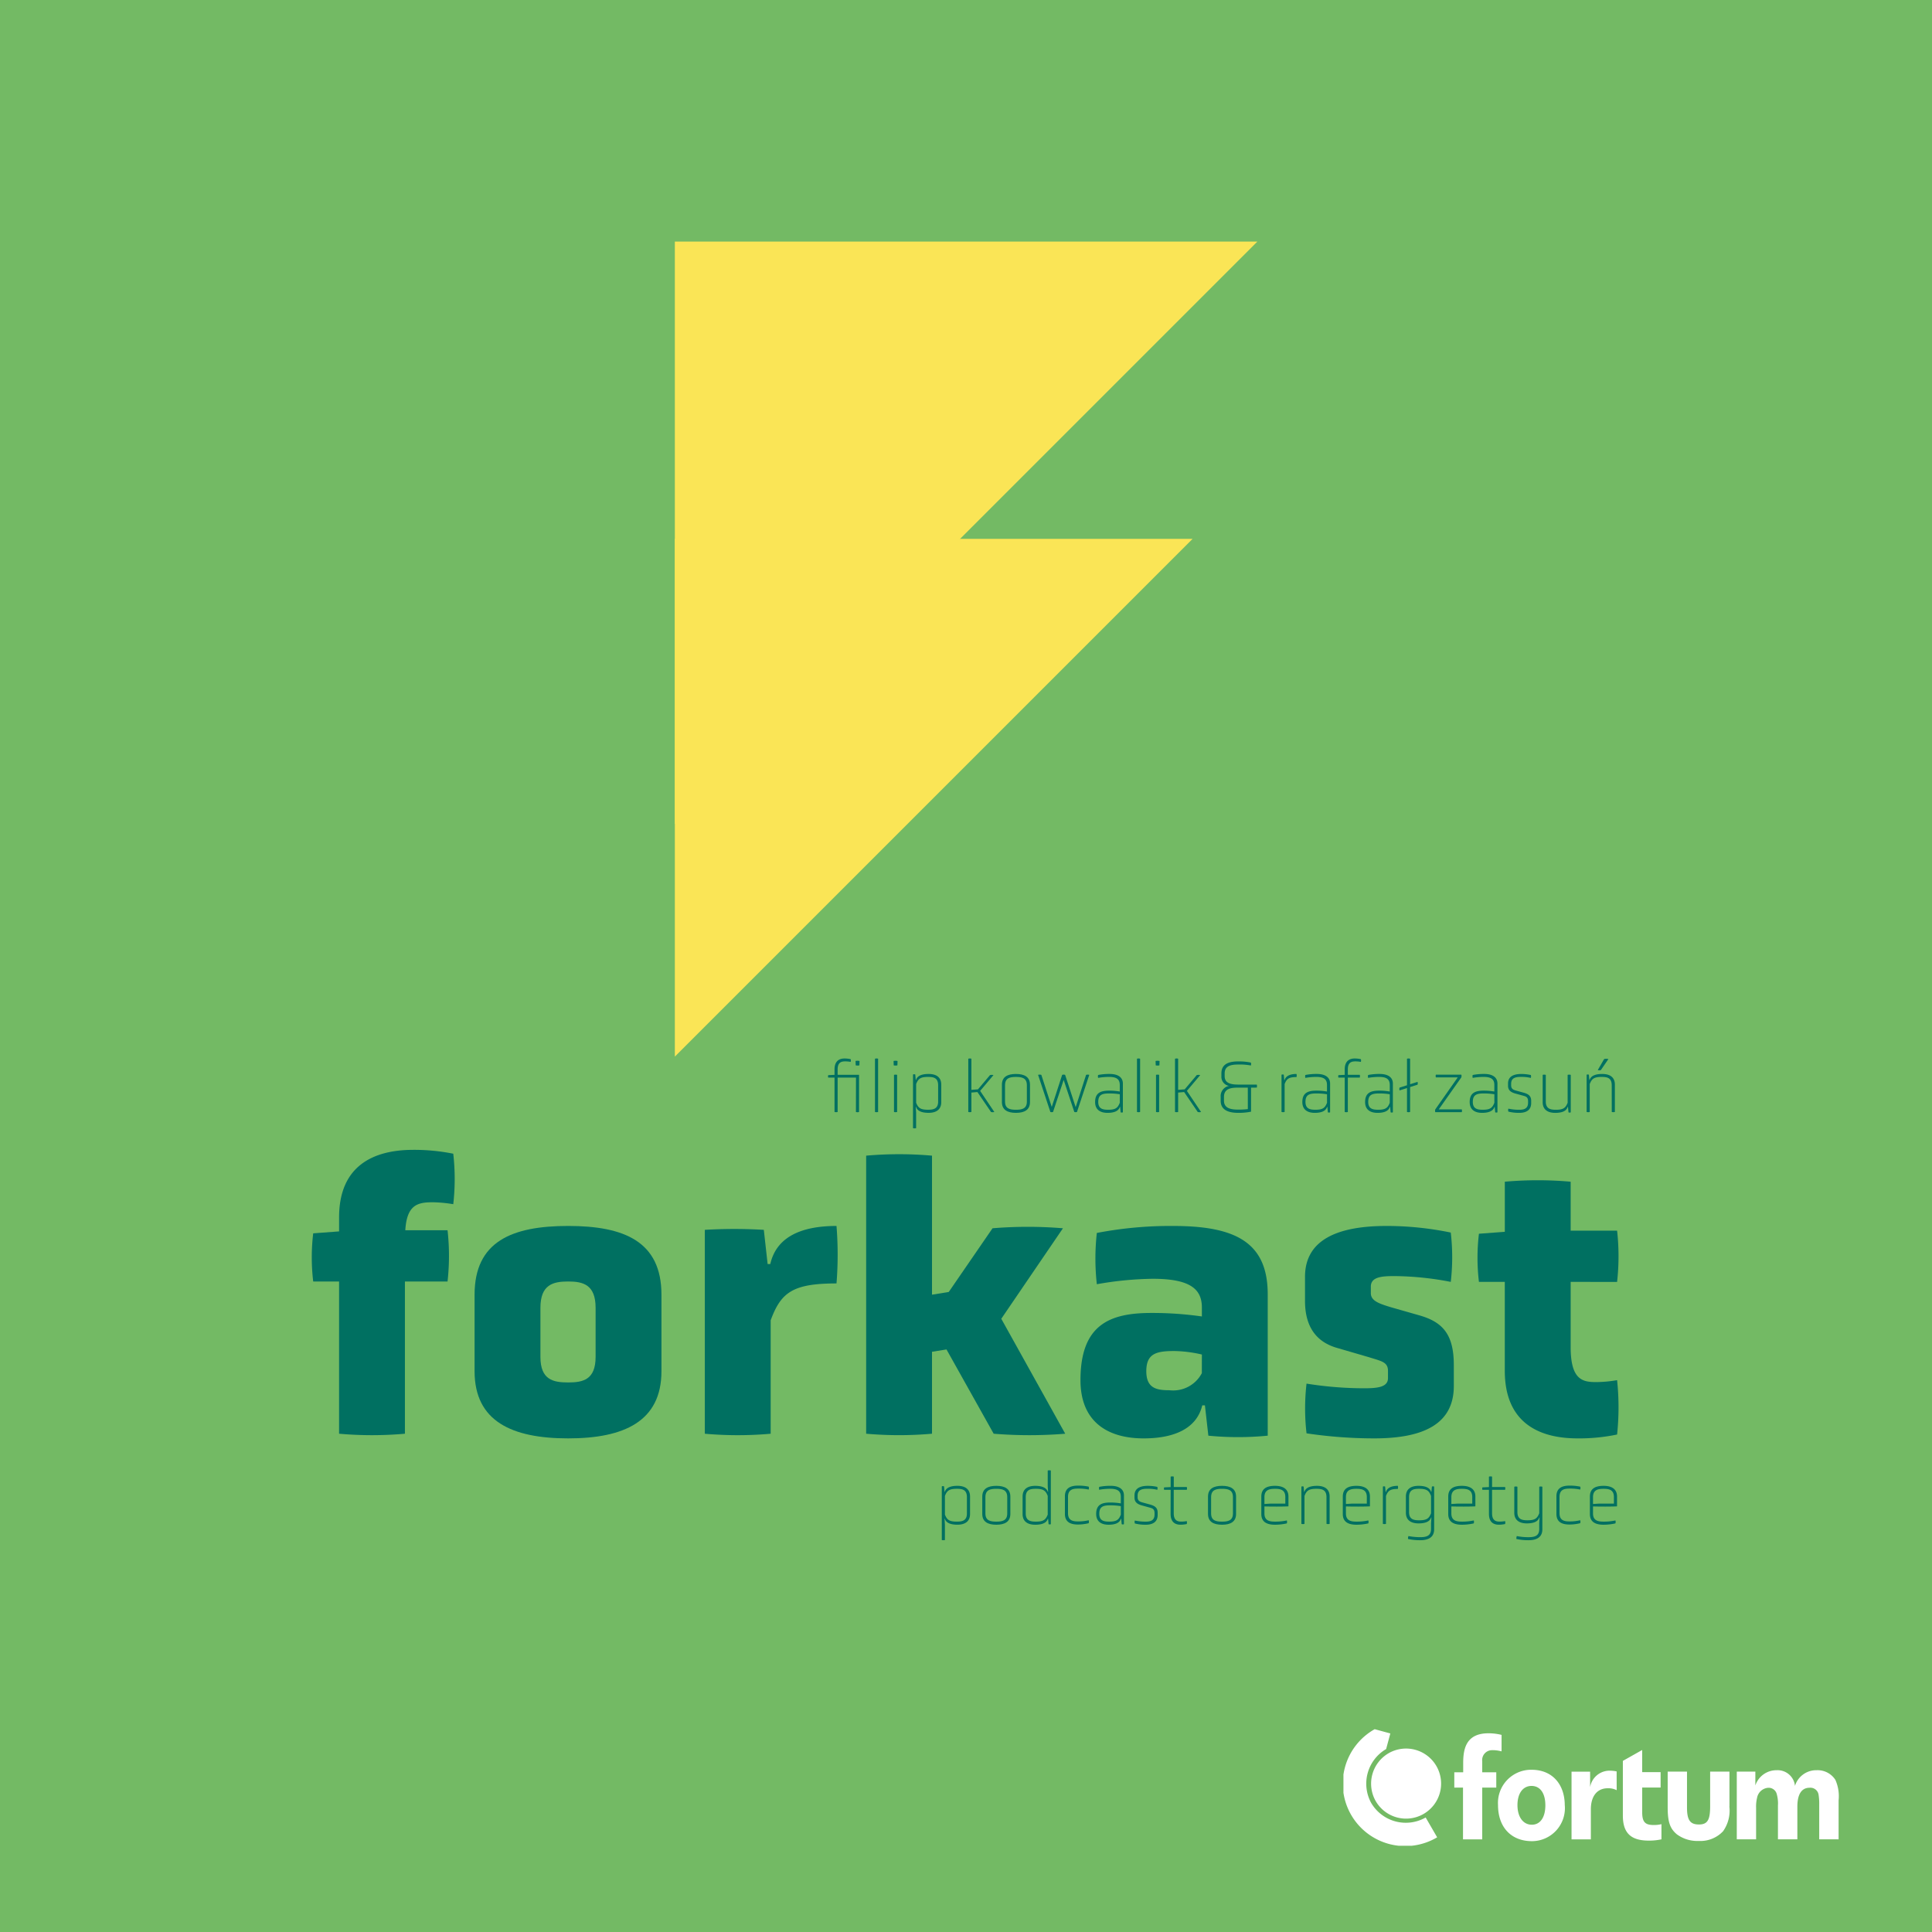<svg xmlns="http://www.w3.org/2000/svg" xmlns:xlink="http://www.w3.org/1999/xlink" width="200" height="200" viewBox="0 0 200 200">
  <rect x="0" y="0" width="200" height="200" fill="#333333" stroke="none"/>
  <defs>
    <clipPath id="clip-path">
      <rect id="Rectangle_150" data-name="Rectangle 150" width="200" height="200" fill="none"/>
    </clipPath>
    <clipPath id="clip-path-2">
      <rect id="Rectangle_151" data-name="Rectangle 151" width="51.273" height="12.061" fill="none"/>
    </clipPath>
    <clipPath id="clip-audio">
      <rect width="200" height="200"/>
    </clipPath>
  </defs>
  <g id="audio" clip-path="url(#clip-audio)">
    <rect width="200" height="200" fill="#fff"/>
    <g id="Group_115" data-name="Group 115" transform="translate(-0.45 -0.45)">
      <rect id="Rectangle_149" data-name="Rectangle 149" width="200" height="200" transform="translate(0.45 0.45)" fill="#73ba64"/>
      <path id="Path_87" data-name="Path 87" d="M350,187.173v-60.3h60.3Z" transform="translate(-279.691 -101.413)" fill="#fae556"/>
      <path id="Path_88" data-name="Path 88" d="M350,333.545v-53.6h53.6Z" transform="translate(-279.691 -223.716)" fill="#fae556"/>
      <g id="Group_110" data-name="Group 110" transform="translate(0.45 0.45)">
        <g id="Group_109" data-name="Group 109" clip-path="url(#clip-path)">
          <path id="Path_89" data-name="Path 89" d="M165.859,608.255H163.18a21.077,21.077,0,0,1,0-4.985l2.679-.2v-1.447c0-5.347,3.546-6.995,7.683-6.995a20.613,20.613,0,0,1,4.137.4,23.205,23.205,0,0,1,0,5.226,13.979,13.979,0,0,0-2.128-.2c-1.537,0-2.679.241-2.837,2.895h4.373a23.871,23.871,0,0,1,0,5.306h-4.413v15.759a38.6,38.6,0,0,1-6.816,0Z" transform="translate(-130.757 -475.596)" fill="#007061"/>
          <path id="Path_90" data-name="Path 90" d="M266.214,648.861c0,5.186-3.861,6.955-9.653,6.955-5.831,0-9.692-1.769-9.692-6.955v-7.92c0-5.508,3.861-7.116,9.692-7.116,5.792,0,9.653,1.608,9.653,7.116Zm-6.816-6.553c0-2.412-1.3-2.734-2.837-2.734-1.576,0-2.876.322-2.876,2.734v5.065c0,2.372,1.3,2.653,2.876,2.653,1.536,0,2.837-.281,2.837-2.653Z" transform="translate(-197.741 -506.915)" fill="#007061"/>
          <path id="Path_91" data-name="Path 91" d="M365.446,634.228a51.58,51.58,0,0,1,6.107,0l.394,3.538h.276c.631-2.774,3.152-3.94,6.855-3.94a37.5,37.5,0,0,1,0,5.95c-4.531,0-5.752.924-6.816,3.819v11.739a38.587,38.587,0,0,1-6.816,0Z" transform="translate(-292.483 -506.915)" fill="#007061"/>
          <path id="Path_92" data-name="Path 92" d="M456.863,617.088l-1.5.241v8.482a38.608,38.608,0,0,1-6.816,0V597.028a38.608,38.608,0,0,1,6.816,0V611.42l1.734-.282,4.531-6.593a44.141,44.141,0,0,1,7.289,0l-6.383,9.367,6.619,11.9a45.582,45.582,0,0,1-7.407,0Z" transform="translate(-358.882 -477.394)" fill="#007061"/>
          <path id="Path_93" data-name="Path 93" d="M571.782,652.4h-.276c-.591,2.452-2.994,3.417-6.067,3.417-3.7,0-6.54-1.689-6.54-6.03,0-5.749,3.033-6.955,7.328-6.955a36.188,36.188,0,0,1,5.24.362v-.925c0-1.89-1.182-2.975-5.082-2.975a35.261,35.261,0,0,0-5.792.563,23.926,23.926,0,0,1,0-5.307,40.221,40.221,0,0,1,7.919-.723c6.422,0,9.771,1.688,9.771,7.075v14.633a31.389,31.389,0,0,1-6.146,0Zm-.315-5.266a13.6,13.6,0,0,0-2.837-.362c-1.852,0-2.916.241-2.916,2.091,0,1.769,1.064,1.97,2.4,1.97a3.352,3.352,0,0,0,3.349-1.769Z" transform="translate(-447.049 -506.915)" fill="#007061"/>
          <path id="Path_94" data-name="Path 94" d="M689.942,650.39c0,3.9-3.073,5.427-8.234,5.427a47.634,47.634,0,0,1-7.013-.523,22.485,22.485,0,0,1,0-5.146,38.021,38.021,0,0,0,5.91.482c1.339,0,2.521-.08,2.521-1.045v-.764c0-.924-.709-1.005-1.97-1.407l-3.31-.965c-2.088-.6-3.309-2.131-3.309-4.864v-2.492c0-3.779,3.27-5.266,8.431-5.266a32.833,32.833,0,0,1,6.658.683,22.152,22.152,0,0,1,0,5.106,31.631,31.631,0,0,0-5.831-.6c-1.3,0-2.443.08-2.443,1.086v.683c0,.8.867,1.085,2.049,1.447l2.955.844c2.4.683,3.585,1.93,3.585,5.146Z" transform="translate(-539.443 -506.916)" fill="#007061"/>
          <path id="Path_95" data-name="Path 95" d="M773.015,620.8v6.754c0,3.417,1.261,3.618,2.64,3.618a13.167,13.167,0,0,0,2.167-.2,26.846,26.846,0,0,1,0,5.628,19.181,19.181,0,0,1-4.1.4c-3.979,0-7.525-1.608-7.525-7V620.8H763.52a21.089,21.089,0,0,1,0-4.985l2.679-.2v-5.186a38.584,38.584,0,0,1,6.816,0v5.065h4.807a23.873,23.873,0,0,1,0,5.307Z" transform="translate(-610.421 -488.099)" fill="#007061"/>
          <path id="Path_96" data-name="Path 96" d="M487.486,767.718a.307.307,0,0,1,.232,0l.052.565h.03c.127-.443.629-.619,1.3-.619.749,0,1.31.3,1.31,1.107v1.81c0,.8-.562,1.107-1.31,1.107-.666,0-1.168-.168-1.3-.619h-.03l.038.619v1.589a.762.762,0,0,1-.322,0Zm2.6,1.123c0-.786-.479-.871-1.048-.871-.794,0-1.018.2-1.228.741v1.932c.21.527.434.726,1.228.726.569,0,1.048-.1,1.048-.848Z" transform="translate(-389.991 -613.851)" fill="#007061"/>
          <path id="Path_97" data-name="Path 97" d="M511.244,770.575c0,.809-.577,1.115-1.453,1.115s-1.453-.306-1.453-1.115V768.78c0-.817.577-1.115,1.453-1.115s1.453.3,1.453,1.115Zm-.322-1.741c0-.764-.517-.863-1.131-.863s-1.13.1-1.13.863v1.688c0,.749.517.848,1.13.848s1.131-.1,1.131-.848Z" transform="translate(-406.653 -613.851)" fill="#007061"/>
          <path id="Path_98" data-name="Path 98" d="M531.755,764.688h-.03c-.127.451-.629.619-1.3.619-.749,0-1.31-.305-1.31-1.107v-1.81c0-.81.561-1.107,1.31-1.107.666,0,1.168.176,1.3.619h.03l-.038-.619v-1.589a.764.764,0,0,1,.322,0v5.56a.4.4,0,0,1-.232,0Zm-.038-2.36c-.21-.542-.434-.741-1.228-.741-.569,0-1.048.084-1.048.871v1.68c0,.748.479.848,1.048.848.794,0,1.018-.2,1.228-.726Z" transform="translate(-423.257 -607.468)" fill="#007061"/>
          <path id="Path_99" data-name="Path 99" d="M550.9,768.659c0-.809.516-1.108,1.355-1.108a5.2,5.2,0,0,1,1.108.107.453.453,0,0,1,0,.3,4.985,4.985,0,0,0-1.108-.1c-.539,0-1.033.1-1.033.863v1.688c0,.749.494.848,1.033.848a4.485,4.485,0,0,0,1.108-.122.531.531,0,0,1,0,.306,4.788,4.788,0,0,1-1.108.137c-.853,0-1.355-.305-1.355-1.108Z" transform="translate(-440.662 -613.76)" fill="#007061"/>
          <path id="Path_100" data-name="Path 100" d="M569.583,771.071h-.03c-.135.451-.629.619-1.273.619-.741,0-1.288-.313-1.288-1.123,0-.962.6-1.176,1.452-1.176a6.331,6.331,0,0,1,1.1.091v-.664c0-.55-.254-.848-1.093-.848a6.241,6.241,0,0,0-1.146.1.507.507,0,0,1,0-.3,5.848,5.848,0,0,1,1.191-.107c.9,0,1.37.374,1.37.993v2.979a.305.305,0,0,1-.232,0Zm-.038-1.306a6.852,6.852,0,0,0-1.1-.084c-.726,0-1.131.13-1.131.878,0,.718.479.81,1.026.81.779,0,1-.2,1.205-.726Z" transform="translate(-453.516 -613.851)" fill="#007061"/>
          <path id="Path_101" data-name="Path 101" d="M589.125,770.674c0,.733-.509,1.016-1.235,1.016a4.343,4.343,0,0,1-1.123-.13.428.428,0,0,1,0-.305,5.008,5.008,0,0,0,1.123.115c.434,0,.913-.076.913-.733v-.153c0-.374-.172-.481-.464-.558l-.831-.229c-.531-.145-.779-.374-.779-.817v-.229c0-.7.532-.985,1.378-.985a4.534,4.534,0,0,1,.981.107.451.451,0,0,1,0,.3,4.131,4.131,0,0,0-.981-.107c-.569,0-1.056.076-1.056.718v.16c0,.329.187.451.457.527l.831.229c.539.145.786.367.786.847Z" transform="translate(-469.285 -613.851)" fill="#007061"/>
          <path id="Path_102" data-name="Path 102" d="M602.582,764.192h-.674a.367.367,0,0,1,0-.252l.674-.031v-1.084a.576.576,0,0,1,.322,0V763.9h1.348a.48.48,0,0,1,0,.29H602.9v2.429c0,.787.442.863.786.863a2.913,2.913,0,0,0,.561-.053.531.531,0,0,1,0,.305,3.347,3.347,0,0,1-.644.069c-.509,0-1.026-.221-1.026-1.123Z" transform="translate(-481.396 -609.966)" fill="#007061"/>
          <path id="Path_103" data-name="Path 103" d="M627.484,770.575c0,.809-.577,1.115-1.453,1.115s-1.452-.306-1.452-1.115V768.78c0-.817.577-1.115,1.452-1.115s1.453.3,1.453,1.115Zm-.322-1.741c0-.764-.517-.863-1.131-.863s-1.13.1-1.13.863v1.688c0,.749.517.848,1.13.848s1.131-.1,1.131-.848Z" transform="translate(-499.527 -613.851)" fill="#007061"/>
          <path id="Path_104" data-name="Path 104" d="M654.847,769.788c-.614.03-1.744.03-2.486.008v.725c0,.749.517.848,1.1.848a5.515,5.515,0,0,0,1.22-.122.527.527,0,0,1,0,.305,5.779,5.779,0,0,1-1.22.138c-.883,0-1.422-.306-1.422-1.108v-1.81c0-.81.539-1.107,1.415-1.107.846,0,1.393.328,1.393,1.107Zm-.322-.954c0-.764-.5-.863-1.071-.863s-1.093.1-1.093.863v.71l.606-.038h1.557Z" transform="translate(-521.468 -613.851)" fill="#007061"/>
          <path id="Path_105" data-name="Path 105" d="M675.269,768.841c0-.786-.479-.871-1.048-.871-.794,0-1.018.2-1.228.741V771.6a.581.581,0,0,1-.322,0v-3.857a.3.3,0,0,1,.232,0l.052.542h.03c.127-.443.629-.619,1.3-.619.749,0,1.31.3,1.31,1.107V771.6a.581.581,0,0,1-.322,0Z" transform="translate(-537.952 -613.851)" fill="#007061"/>
          <path id="Path_106" data-name="Path 106" d="M696.816,769.788c-.614.03-1.744.03-2.486.008v.725c0,.749.517.848,1.1.848a5.516,5.516,0,0,0,1.22-.122.528.528,0,0,1,0,.305,5.779,5.779,0,0,1-1.22.138c-.883,0-1.422-.306-1.422-1.108v-1.81c0-.81.539-1.107,1.415-1.107.846,0,1.393.328,1.393,1.107Zm-.322-.954c0-.764-.5-.863-1.071-.863s-1.093.1-1.093.863v.71l.606-.038h1.557Z" transform="translate(-555.001 -613.851)" fill="#007061"/>
          <path id="Path_107" data-name="Path 107" d="M714.64,767.741a.3.3,0,0,1,.232,0l.052.565h.03c.127-.451.6-.642,1.235-.642a.587.587,0,0,1,0,.321c-.794,0-1.018.183-1.228.725V771.6a.577.577,0,0,1-.322,0Z" transform="translate(-571.485 -613.851)" fill="#007061"/>
          <path id="Path_108" data-name="Path 108" d="M729.116,771.552l.037-.619h-.03c-.127.451-.629.619-1.3.619-.749,0-1.31-.306-1.31-1.108v-1.672c0-.81.562-1.107,1.31-1.107.666,0,1.168.176,1.3.619h.03l.052-.542a.3.3,0,0,1,.232,0v4.422c0,.764-.509,1.13-1.445,1.13a5.809,5.809,0,0,1-1.258-.13.655.655,0,0,1,.045-.3,6.551,6.551,0,0,0,1.213.115c.7,0,1.123-.161,1.123-.855Zm0-2.841c-.21-.542-.434-.741-1.228-.741-.569,0-1.048.084-1.048.871v1.543c0,.748.479.848,1.048.848.794,0,1.018-.2,1.228-.725Z" transform="translate(-580.975 -613.851)" fill="#007061"/>
          <path id="Path_109" data-name="Path 109" d="M751.112,769.788c-.614.03-1.745.03-2.486.008v.725c0,.749.517.848,1.1.848a5.517,5.517,0,0,0,1.22-.122.53.53,0,0,1,0,.305,5.782,5.782,0,0,1-1.22.138c-.884,0-1.423-.306-1.423-1.108v-1.81c0-.81.539-1.107,1.415-1.107.846,0,1.393.328,1.393,1.107Zm-.322-.954c0-.764-.5-.863-1.071-.863s-1.093.1-1.093.863v.71l.607-.038h1.557Z" transform="translate(-598.382 -613.851)" fill="#007061"/>
          <path id="Path_110" data-name="Path 110" d="M766.5,764.192h-.674a.365.365,0,0,1,0-.252l.674-.031v-1.084a.577.577,0,0,1,.322,0V763.9h1.348a.482.482,0,0,1,0,.29h-1.348v2.429c0,.787.442.863.786.863a2.911,2.911,0,0,0,.562-.053.533.533,0,0,1,0,.305,3.349,3.349,0,0,1-.644.069c-.509,0-1.026-.221-1.026-1.123Z" transform="translate(-612.365 -609.966)" fill="#007061"/>
          <path id="Path_111" data-name="Path 111" d="M784.886,771.825l.038-.619h-.03c-.127.451-.629.619-1.288.619-.741,0-1.3-.305-1.3-1.107V768.03a.577.577,0,0,1,.322,0v2.627c0,.748.479.847,1.041.847.786,0,1.011-.2,1.22-.725V768.03a.577.577,0,0,1,.322,0v4.407c0,.764-.509,1.13-1.438,1.13a5.8,5.8,0,0,1-1.25-.129.658.658,0,0,1,.045-.3,5.938,5.938,0,0,0,1.205.115c.7,0,1.116-.16,1.116-.855Z" transform="translate(-625.547 -614.124)" fill="#007061"/>
          <path id="Path_112" data-name="Path 112" d="M804.014,768.659c0-.809.517-1.108,1.355-1.108a5.2,5.2,0,0,1,1.108.107.452.452,0,0,1,0,.3,4.983,4.983,0,0,0-1.108-.1c-.539,0-1.033.1-1.033.863v1.688c0,.749.494.848,1.033.848a4.484,4.484,0,0,0,1.108-.122.531.531,0,0,1,0,.306,4.785,4.785,0,0,1-1.108.137c-.854,0-1.355-.305-1.355-1.108Z" transform="translate(-642.894 -613.76)" fill="#007061"/>
          <path id="Path_113" data-name="Path 113" d="M824.064,769.788c-.614.03-1.745.03-2.486.008v.725c0,.749.517.848,1.1.848a5.517,5.517,0,0,0,1.22-.122.53.53,0,0,1,0,.305,5.78,5.78,0,0,1-1.22.138c-.884,0-1.422-.306-1.422-1.108v-1.81c0-.81.539-1.107,1.415-1.107.846,0,1.393.328,1.393,1.107Zm-.322-.954c0-.764-.5-.863-1.071-.863s-1.093.1-1.093.863v.71l.607-.038h1.557Z" transform="translate(-656.67 -613.851)" fill="#007061"/>
          <path id="Path_114" data-name="Path 114" d="M431.8,549.553H429.9v3.559a.577.577,0,0,1-.322,0v-3.559h-.651a.363.363,0,0,1,0-.252l.651-.031V548.7c0-.893.532-1.123,1.026-1.123a2.922,2.922,0,0,1,.644.069.456.456,0,0,1,0,.283,3.019,3.019,0,0,0-.569-.053c-.352,0-.779.069-.779.825v.565h2.216v3.849a.577.577,0,0,1-.322,0Zm-.045-1.719a.941.941,0,0,1,.412,0l-.015.451a.81.81,0,0,1-.382,0Z" transform="translate(-343.188 -438.002)" fill="#007061"/>
          <path id="Path_115" data-name="Path 115" d="M453.077,547.6a.578.578,0,0,1,.322,0v5.514a.581.581,0,0,1-.322,0Z" transform="translate(-362.499 -438.003)" fill="#007061"/>
          <path id="Path_116" data-name="Path 116" d="M462.646,548.776a.938.938,0,0,1,.412,0l-.015.451a.812.812,0,0,1-.382,0Zm.045,1.436a.581.581,0,0,1,.322,0v3.842a.576.576,0,0,1-.322,0Z" transform="translate(-370.144 -438.943)" fill="#007061"/>
          <path id="Path_117" data-name="Path 117" d="M472.664,555.607a.305.305,0,0,1,.232,0l.052.565h.03c.127-.443.629-.619,1.3-.619.749,0,1.31.3,1.31,1.107v1.81c0,.8-.562,1.107-1.31,1.107-.666,0-1.168-.168-1.3-.619h-.03l.038.619v1.589a.766.766,0,0,1-.322,0Zm2.6,1.123c0-.787-.479-.871-1.048-.871-.794,0-1.018.2-1.228.741v1.932c.21.527.434.725,1.228.725.569,0,1.048-.1,1.048-.848Z" transform="translate(-378.149 -444.377)" fill="#007061"/>
          <path id="Path_118" data-name="Path 118" d="M502.073,551.05l-.621.054v2.008a.576.576,0,0,1-.322,0V547.6a.576.576,0,0,1,.322,0v3.223l.681-.053,1.243-1.474a.716.716,0,0,1,.36,0l-1.378,1.634,1.467,2.184a.658.658,0,0,1-.344,0Z" transform="translate(-400.893 -438.002)" fill="#007061"/>
          <path id="Path_119" data-name="Path 119" d="M521.35,558.465c0,.809-.577,1.115-1.453,1.115s-1.452-.306-1.452-1.115V556.67c0-.817.577-1.115,1.452-1.115s1.453.3,1.453,1.115Zm-.322-1.741c0-.764-.517-.863-1.131-.863s-1.13.1-1.13.863v1.688c0,.749.517.848,1.13.848s1.131-.1,1.131-.848Z" transform="translate(-414.727 -444.378)" fill="#007061"/>
          <path id="Path_120" data-name="Path 120" d="M539.715,556.447l-1.1,3.314a.428.428,0,0,1-.277,0l-1.273-3.842a.637.637,0,0,1,.337,0l1.078,3.322,1.078-3.322a.531.531,0,0,1,.307,0l1.093,3.345,1.078-3.345a.61.61,0,0,1,.33,0l-1.273,3.842a.427.427,0,0,1-.277,0Z" transform="translate(-429.604 -444.651)" fill="#007061"/>
          <path id="Path_121" data-name="Path 121" d="M569.037,558.961h-.03c-.135.45-.629.619-1.273.619-.741,0-1.288-.313-1.288-1.123,0-.962.6-1.176,1.452-1.176a6.335,6.335,0,0,1,1.1.092v-.665c0-.55-.255-.848-1.093-.848a6.235,6.235,0,0,0-1.146.1.506.506,0,0,1,0-.3,5.841,5.841,0,0,1,1.19-.107c.9,0,1.37.374,1.37.993v2.979a.308.308,0,0,1-.232,0ZM569,557.655a6.873,6.873,0,0,0-1.1-.084c-.726,0-1.13.13-1.13.878,0,.718.479.81,1.026.81.779,0,1-.2,1.205-.726Z" transform="translate(-453.08 -444.378)" fill="#007061"/>
          <path id="Path_122" data-name="Path 122" d="M588.01,547.6a.578.578,0,0,1,.322,0v5.514a.581.581,0,0,1-.322,0Z" transform="translate(-470.309 -438.003)" fill="#007061"/>
          <path id="Path_123" data-name="Path 123" d="M597.579,548.776a.938.938,0,0,1,.412,0l-.015.451a.812.812,0,0,1-.382,0Zm.045,1.436a.581.581,0,0,1,.322,0v3.842a.576.576,0,0,1-.322,0Z" transform="translate(-477.954 -438.943)" fill="#007061"/>
          <path id="Path_124" data-name="Path 124" d="M608.54,551.05l-.621.054v2.008a.576.576,0,0,1-.322,0V547.6a.576.576,0,0,1,.322,0v3.223l.681-.053,1.243-1.474a.716.716,0,0,1,.36,0l-1.378,1.634,1.467,2.184a.657.657,0,0,1-.344,0Z" transform="translate(-485.959 -438.002)" fill="#007061"/>
          <path id="Path_125" data-name="Path 125" d="M634.253,551.806v2.49a6.362,6.362,0,0,1-1.318.122c-1.123,0-1.827-.351-1.827-1.252v-.4a1.072,1.072,0,0,1,.861-1.138.953.953,0,0,1-.786-1v-.29c0-.932.681-1.245,1.752-1.245a6.079,6.079,0,0,1,1.3.122.5.5,0,0,1,0,.3,6.139,6.139,0,0,0-1.3-.1c-.771,0-1.415.137-1.415.924v.275c0,.771.689.878,1.468.878h1.857a.556.556,0,0,1,0,.313Zm-.337,0h-1c-.794,0-1.467.122-1.467.97v.382c0,.786.7.924,1.49.924a7.971,7.971,0,0,0,.981-.053Z" transform="translate(-504.744 -439.216)" fill="#007061"/>
          <path id="Path_126" data-name="Path 126" d="M662.442,555.631a.3.3,0,0,1,.232,0l.052.565h.03c.127-.451.6-.642,1.235-.642a.587.587,0,0,1,0,.321c-.794,0-1.018.183-1.228.725v2.887a.576.576,0,0,1-.322,0Z" transform="translate(-529.779 -444.378)" fill="#007061"/>
          <path id="Path_127" data-name="Path 127" d="M675.757,558.961h-.03c-.135.45-.629.619-1.273.619-.741,0-1.288-.313-1.288-1.123,0-.962.6-1.176,1.452-1.176a6.335,6.335,0,0,1,1.1.092v-.665c0-.55-.255-.848-1.093-.848a6.235,6.235,0,0,0-1.146.1.506.506,0,0,1,0-.3,5.843,5.843,0,0,1,1.19-.107c.9,0,1.37.374,1.37.993v2.979a.308.308,0,0,1-.232,0Zm-.037-1.306a6.874,6.874,0,0,0-1.1-.084c-.726,0-1.13.13-1.13.878,0,.718.479.81,1.026.81.779,0,1-.2,1.206-.726Z" transform="translate(-538.348 -444.378)" fill="#007061"/>
          <path id="Path_128" data-name="Path 128" d="M692.311,549.553h-.652a.365.365,0,0,1,0-.252l.652-.031V548.7c0-.893.532-1.123,1.026-1.123a2.921,2.921,0,0,1,.644.069.455.455,0,0,1,0,.283,3.016,3.016,0,0,0-.569-.053c-.352,0-.779.069-.779.825v.565h1.235a.479.479,0,0,1,0,.29h-1.235v3.559a.577.577,0,0,1-.322,0Z" transform="translate(-553.106 -438.002)" fill="#007061"/>
          <path id="Path_129" data-name="Path 129" d="M708.081,558.961h-.03c-.135.45-.629.619-1.273.619-.741,0-1.288-.313-1.288-1.123,0-.962.6-1.176,1.452-1.176a6.334,6.334,0,0,1,1.1.092v-.665c0-.55-.255-.848-1.093-.848a6.235,6.235,0,0,0-1.146.1.508.508,0,0,1,0-.3,5.843,5.843,0,0,1,1.191-.107c.9,0,1.37.374,1.37.993v2.979a.308.308,0,0,1-.232,0Zm-.038-1.306a6.875,6.875,0,0,0-1.1-.084c-.726,0-1.131.13-1.131.878,0,.718.479.81,1.026.81.779,0,1-.2,1.205-.726Z" transform="translate(-564.174 -444.378)" fill="#007061"/>
          <path id="Path_130" data-name="Path 130" d="M723.9,550.638l-.771.244a.479.479,0,0,1,0-.29l.771-.244V547.6a.58.58,0,0,1,.322,0v2.642l.771-.244a.481.481,0,0,1,0,.29l-.771.244v2.581a.578.578,0,0,1-.322,0Z" transform="translate(-578.248 -438.002)" fill="#007061"/>
          <path id="Path_131" data-name="Path 131" d="M741.539,559.783a.479.479,0,0,1,0-.29l2.328-3.315H741.6a.45.45,0,0,1,0-.282h2.635a.453.453,0,0,1,0,.282l-2.336,3.315h2.381a.479.479,0,0,1,0,.29Z" transform="translate(-592.959 -444.65)" fill="#007061"/>
          <path id="Path_132" data-name="Path 132" d="M761.944,558.961h-.03c-.135.45-.629.619-1.273.619-.741,0-1.288-.313-1.288-1.123,0-.962.6-1.176,1.452-1.176a6.336,6.336,0,0,1,1.1.092v-.665c0-.55-.255-.848-1.093-.848a6.234,6.234,0,0,0-1.146.1.506.506,0,0,1,0-.3,5.841,5.841,0,0,1,1.19-.107c.9,0,1.37.374,1.37.993v2.979a.308.308,0,0,1-.232,0Zm-.037-1.306a6.875,6.875,0,0,0-1.1-.084c-.726,0-1.13.13-1.13.878,0,.718.479.81,1.026.81.779,0,1-.2,1.206-.726Z" transform="translate(-607.211 -444.378)" fill="#007061"/>
          <path id="Path_133" data-name="Path 133" d="M781.487,558.563c0,.733-.509,1.016-1.235,1.016a4.334,4.334,0,0,1-1.123-.13.427.427,0,0,1,0-.305,5.005,5.005,0,0,0,1.123.115c.434,0,.913-.076.913-.733v-.153c0-.374-.172-.481-.464-.558l-.831-.229c-.531-.145-.779-.375-.779-.817v-.229c0-.7.532-.985,1.378-.985a4.522,4.522,0,0,1,.981.107.449.449,0,0,1,0,.3,4.132,4.132,0,0,0-.981-.107c-.569,0-1.056.076-1.056.718v.16c0,.328.187.451.457.527l.831.229c.539.145.786.366.786.847Z" transform="translate(-622.98 -444.377)" fill="#007061"/>
          <path id="Path_134" data-name="Path 134" d="M799.549,559.234h-.03c-.127.451-.629.619-1.288.619-.741,0-1.3-.305-1.3-1.107v-2.826a.576.576,0,0,1,.322,0v2.765c0,.748.487.848,1.041.848.786,0,1.011-.2,1.22-.726v-2.887a.577.577,0,0,1,.322,0v3.88a.308.308,0,0,1-.232,0Z" transform="translate(-637.233 -444.65)" fill="#007061"/>
          <path id="Path_135" data-name="Path 135" d="M822.168,550.485c0-.787-.479-.871-1.048-.871-.794,0-1.018.2-1.228.741v2.887a.573.573,0,0,1-.322,0v-3.857a.3.3,0,0,1,.232,0l.052.542h.03c.127-.443.629-.619,1.3-.619.749,0,1.31.3,1.31,1.107v2.826a.573.573,0,0,1-.322,0Zm-.786-2.719a.871.871,0,0,1,.442,0l-.779,1.138a.466.466,0,0,1-.322,0Z" transform="translate(-655.323 -438.132)" fill="#007061"/>
        </g>
      </g>
      <g id="Group_112" data-name="Group 112" transform="translate(139.523 179.459)">
        <g id="Group_111" data-name="Group 111" clip-path="url(#clip-path-2)">
          <path id="Path_136" data-name="Path 136" d="M709.025,908.371a3.627,3.627,0,1,0,1.345-4.924,3.648,3.648,0,0,0-1.345,4.924" transform="translate(-705.701 -900.96)" fill="#fff"/>
          <path id="Path_137" data-name="Path 137" d="M697.22,900.666a4.151,4.151,0,0,1,1.53-5.609l.435-1.616L697.565,893h0a6.464,6.464,0,1,0,6.467,11.193l-1.189-2.052a4.151,4.151,0,0,1-5.623-1.479" transform="translate(-694.331 -893.004)" fill="#fff"/>
        </g>
      </g>
      <g id="Group_114" data-name="Group 114" transform="translate(0.45 0.45)">
        <g id="Group_113" data-name="Group 113" clip-path="url(#clip-path)">
          <path id="Path_138" data-name="Path 138" d="M768.21,900.991a1.923,1.923,0,0,0-.922-.2c-1.112,0-1.751.834-1.751,2.18v3.112h-2v-7.01h1.923v1.6a2.044,2.044,0,0,1,2.116-1.7,3.647,3.647,0,0,1,.629.073Zm4.635,5.087v-1.571a3.26,3.26,0,0,1-.819.088c-.893,0-1.175-.336-1.175-1.332v-2.548h1.907v-1.593H770.85V896.83l-2,1.127v5.663c0,1.8.829,2.59,2.673,2.59a5.9,5.9,0,0,0,1.317-.132m7.045-3.41v-3.6h-2v3.6c0,1.4-.268,1.873-1.161,1.873-.922,0-1.234-.468-1.234-1.756v-3.717h-2v3.688c0,1.536.244,2.209.946,2.8a3.553,3.553,0,0,0,2.268.688,3.216,3.216,0,0,0,2.517-1,3.687,3.687,0,0,0,.654-2.575m11.309,3.41v-4.024a4.17,4.17,0,0,0-.336-2.137,2.19,2.19,0,0,0-1.942-.995,2.3,2.3,0,0,0-2.239,1.624,1.805,1.805,0,0,0-1.888-1.624,2.3,2.3,0,0,0-2.214,1.58v-1.434h-1.922v7.01h2V902.82a3.86,3.86,0,0,1,.1-1.039,1.265,1.265,0,0,1,1.161-1.039.864.864,0,0,1,.853.571,3.529,3.529,0,0,1,.147,1.259v3.507h2.01V902.7c0-1.273.429-1.961,1.263-1.961a.855.855,0,0,1,.927.683,5.792,5.792,0,0,1,.073,1.044v3.609Zm-35.852-9.23a1.023,1.023,0,0,0-1.04,1.151v1.137h1.454v1.584h-1.454v5.361h-1.99V900.72H751.4v-1.584h.921v-.957c0-1.47.3-3.079,2.614-3.079a5.613,5.613,0,0,1,1.359.166v1.706a3.509,3.509,0,0,0-.943-.125" transform="translate(-600.852 -715.671)" fill="#fff"/>
          <path id="Path_139" data-name="Path 139" d="M778.845,917.557c0,1.244-.522,2.015-1.4,2.015-.908,0-1.488-.814-1.488-2.029s.565-1.986,1.458-1.986,1.429.756,1.429,2m2.01.014c0-2.152-1.259-3.688-3.44-3.688a3.435,3.435,0,0,0-3.469,3.66c0,2.283,1.361,3.732,3.513,3.732a3.418,3.418,0,0,0,3.4-3.7" transform="translate(-618.87 -730.678)" fill="#fff" fill-rule="evenodd"/>
        </g>
      </g>
    </g>
  </g>
</svg>
